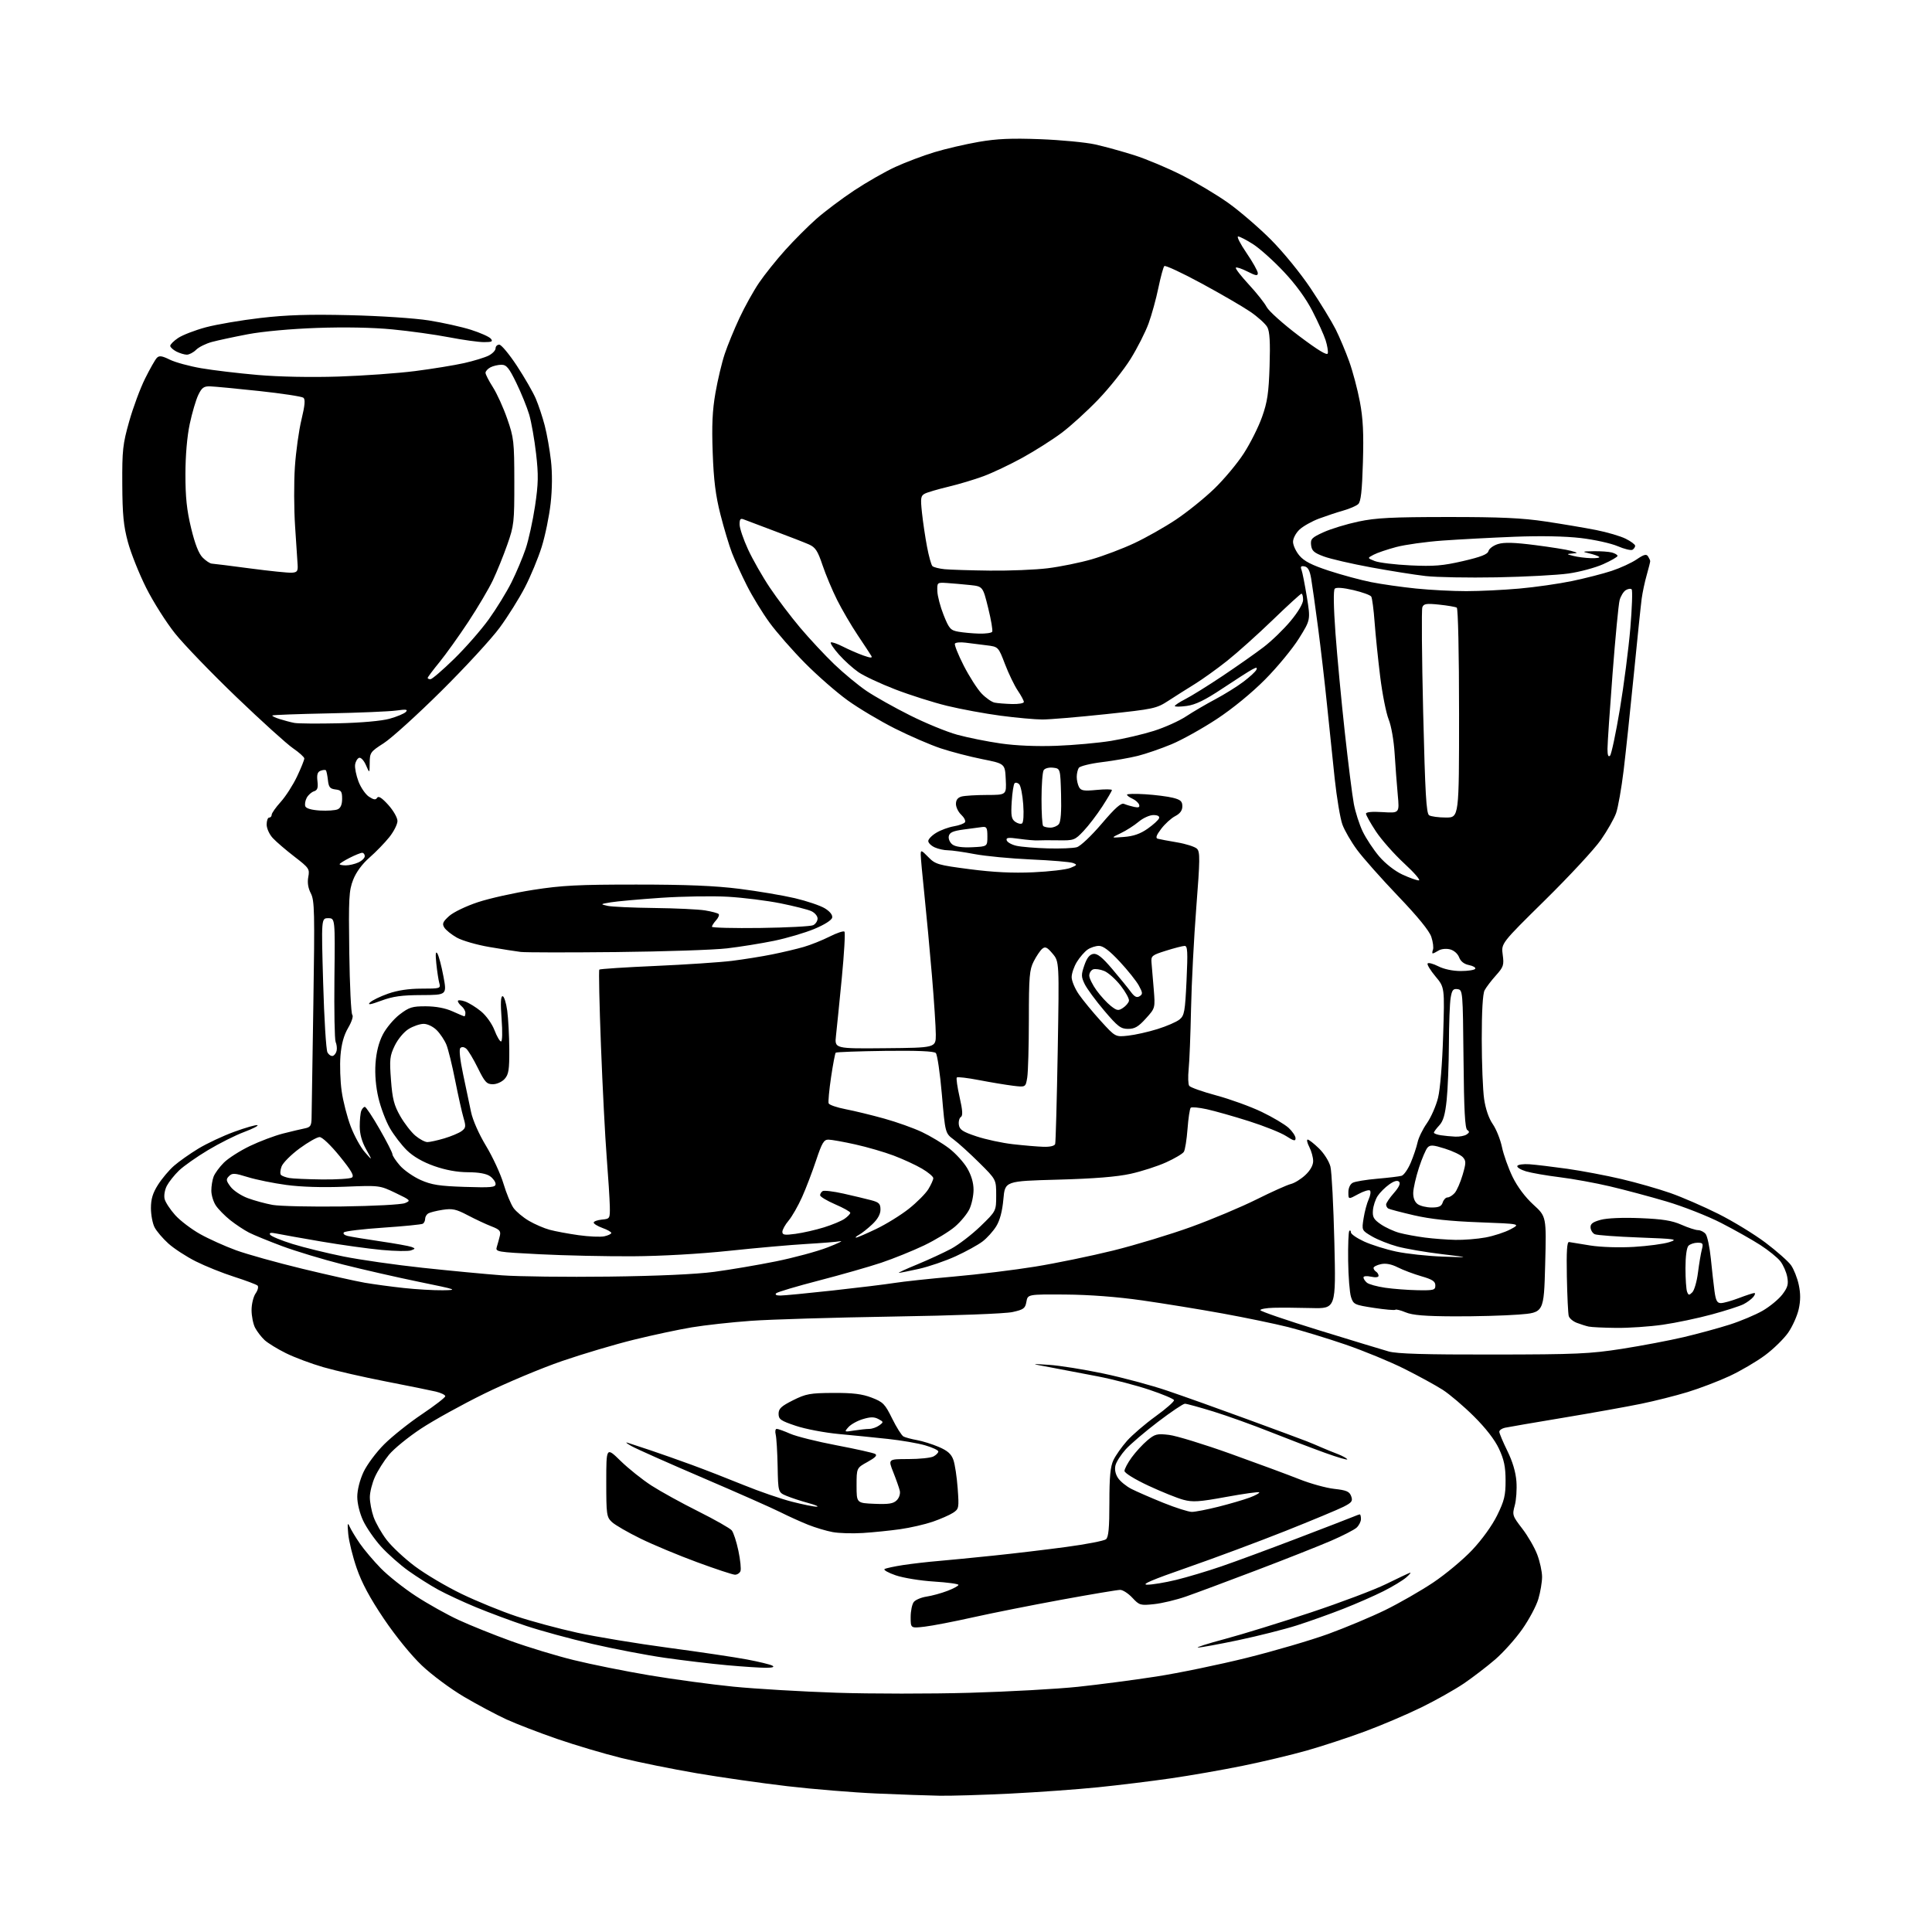 <?xml version="1.0" encoding="UTF-8" standalone="no"?>
<svg 
  version="1.1" 
  xmlns="http://www.w3.org/2000/svg" 
  xmlns:xlink="http://www.w3.org/1999/xlink" 
  xmlns:svg="http://www.w3.org/2000/svg"
  xmlns:rdf="http://www.w3.org/1999/02/22-rdf-syntax-ns#"
  xmlns:cc="http://creativecommons.org/ns#"
  xmlns:dc="http://purl.org/dc/elements/1.1/"
  viewBox="0 0 768 768"
  width="768"
  height="768"
>
<style>svg {background-color: white; }</style>"
<path stroke="none" fill="black" fill-rule="evenodd" d="M373.50,713.83C369.10,713.75 357.85,713.36 348.50,712.95C339.15,712.54 323.18,711.23 313.00,710.04C302.82,708.85 286.62,706.54 277.00,704.90C267.38,703.26 253.88,700.53 247.00,698.83C240.12,697.13 228.65,693.72 221.50,691.26C214.35,688.79 205.26,685.29 201.30,683.48C197.35,681.66 189.77,677.63 184.47,674.51C179.15,671.38 171.62,665.79 167.67,662.03C163.43,657.99 157.27,650.42 152.58,643.47C147.07,635.30 143.79,629.19 141.79,623.37C140.20,618.78 138.69,612.65 138.43,609.76C138.05,605.65 138.17,605.00 138.96,606.80C139.52,608.06 141.35,611.11 143.04,613.56C144.73,616.02 148.49,620.46 151.38,623.42C154.28,626.39 160.55,631.36 165.33,634.47C170.11,637.59 177.76,641.87 182.34,643.98C186.92,646.10 196.25,649.85 203.08,652.32C209.91,654.79 221.12,658.20 228.00,659.89C234.88,661.59 248.38,664.31 258.00,665.93C267.62,667.55 282.70,669.59 291.50,670.47C300.30,671.34 318.75,672.43 332.50,672.89C346.25,673.34 370.10,673.35 385.50,672.91C400.90,672.47 420.25,671.40 428.50,670.53C436.75,669.66 450.75,667.82 459.62,666.45C468.49,665.08 484.69,661.73 495.62,659.01C506.55,656.29 521.12,652.02 528.00,649.52C534.88,647.01 545.05,642.75 550.61,640.04C556.16,637.32 564.75,632.40 569.69,629.10C574.63,625.80 581.62,619.97 585.22,616.15C589.12,612.01 593.14,606.44 595.14,602.37C597.99,596.57 598.50,594.48 598.49,588.52C598.48,583.07 597.89,580.25 595.87,575.91C594.19,572.32 590.63,567.72 585.88,563.00C581.82,558.97 576.25,554.24 573.50,552.47C570.75,550.71 563.90,546.96 558.28,544.14C552.65,541.32 542.08,536.96 534.78,534.46C527.47,531.96 517.23,528.84 512.00,527.52C506.77,526.21 495.07,523.78 486.00,522.13C476.93,520.48 462.52,518.14 454.00,516.92C444.09,515.51 433.10,514.67 423.52,514.60C408.54,514.50 408.54,514.50 408.01,517.48C407.55,520.11 406.92,520.58 402.49,521.56C399.59,522.21 379.69,522.96 355.00,523.35C331.62,523.73 306.20,524.49 298.50,525.05C290.80,525.60 280.23,526.77 275.00,527.64C269.77,528.51 259.43,530.72 252.00,532.55C244.57,534.37 231.75,538.18 223.50,541.01C215.25,543.84 201.30,549.69 192.50,554.01C183.70,558.33 172.37,564.59 167.32,567.93C162.26,571.27 156.54,575.94 154.60,578.31C152.66,580.68 150.17,584.61 149.06,587.06C147.95,589.50 147.03,593.13 147.02,595.12C147.01,597.12 147.68,600.67 148.51,603.03C149.34,605.38 151.67,609.48 153.70,612.13C155.72,614.78 160.78,619.51 164.94,622.63C169.10,625.75 177.45,630.70 183.50,633.61C189.55,636.53 199.34,640.53 205.26,642.50C211.18,644.47 222.09,647.42 229.49,649.03C236.90,650.65 253.21,653.35 265.73,655.02C278.26,656.69 292.32,658.79 297.00,659.68C301.68,660.56 306.18,661.66 307.00,662.11C308.00,662.66 307.16,662.95 304.50,662.97C302.30,662.98 295.32,662.52 289.00,661.95C282.68,661.38 271.57,660.05 264.31,659.01C257.06,657.97 244.01,655.47 235.31,653.45C226.62,651.44 214.78,648.21 209.00,646.27C203.22,644.34 194.32,641.02 189.22,638.91C184.12,636.80 177.37,633.66 174.22,631.94C171.07,630.22 165.75,626.84 162.38,624.45C159.02,622.05 154.11,617.70 151.48,614.79C148.85,611.88 145.65,607.25 144.36,604.50C142.99,601.58 142.02,597.63 142.02,595.00C142.02,592.31 143.02,588.36 144.49,585.19C145.85,582.26 149.56,577.28 152.73,574.12C155.91,570.96 162.66,565.57 167.75,562.16C172.84,558.74 177.00,555.53 177.00,555.01C177.00,554.50 175.31,553.67 173.25,553.18C171.19,552.69 162.26,550.88 153.41,549.16C144.56,547.44 133.37,544.88 128.54,543.48C123.72,542.09 117.01,539.58 113.64,537.90C110.26,536.23 106.44,533.88 105.15,532.68C103.87,531.48 102.18,529.28 101.40,527.80C100.63,526.31 100.00,523.15 100.00,520.77C100.00,518.39 100.73,515.41 101.62,514.14C102.51,512.87 102.84,511.47 102.37,511.03C101.89,510.60 97.72,509.03 93.10,507.55C88.48,506.08 81.60,503.31 77.82,501.41C74.04,499.51 69.13,496.31 66.91,494.30C64.69,492.29 62.22,489.40 61.44,487.87C60.65,486.35 60.00,482.92 60.00,480.25C60.00,476.64 60.72,474.25 62.82,470.95C64.38,468.50 67.23,465.11 69.17,463.42C71.11,461.72 75.46,458.65 78.83,456.60C82.21,454.55 88.64,451.53 93.12,449.90C97.60,448.26 101.74,447.08 102.32,447.27C102.89,447.46 100.53,448.68 97.07,449.98C93.60,451.27 87.11,454.53 82.64,457.22C78.16,459.90 73.00,463.54 71.16,465.30C69.33,467.06 67.16,469.79 66.33,471.36C65.49,472.97 65.10,475.27 65.44,476.63C65.78,477.96 67.68,480.85 69.67,483.06C71.66,485.26 76.11,488.64 79.56,490.57C83.01,492.50 89.43,495.39 93.83,497.00C98.23,498.60 110.08,501.91 120.17,504.35C130.25,506.79 141.43,509.29 145.00,509.91C148.57,510.52 155.55,511.47 160.50,512.00C165.45,512.54 172.43,512.95 176.00,512.90C182.21,512.82 181.77,512.67 166.50,509.54C157.70,507.73 144.07,504.62 136.21,502.63C128.35,500.63 117.55,497.37 112.21,495.38C106.87,493.39 100.92,490.96 99.00,489.98C97.08,489.00 93.71,486.77 91.52,485.03C89.34,483.29 86.75,480.65 85.78,479.18C84.81,477.71 84.01,475.07 84.01,473.32C84.00,471.56 84.41,469.05 84.91,467.73C85.41,466.41 87.25,463.90 88.99,462.17C90.73,460.43 95.38,457.46 99.33,455.56C103.27,453.67 109.20,451.44 112.50,450.60C115.80,449.76 119.69,448.84 121.15,448.55C123.44,448.08 123.81,447.50 123.86,444.26C123.89,442.19 124.20,422.01 124.56,399.40C125.14,362.42 125.04,357.99 123.56,355.12C122.47,353.02 122.13,350.82 122.55,348.60C123.14,345.43 122.86,345.01 117.04,340.53C113.67,337.93 109.80,334.62 108.45,333.16C107.08,331.69 106.00,329.30 106.00,327.76C106.00,326.24 106.45,325.00 107.00,325.00C107.55,325.00 108.00,324.49 108.00,323.87C108.00,323.25 109.62,320.95 111.59,318.77C113.57,316.58 116.49,312.03 118.09,308.65C119.69,305.27 120.98,302.05 120.97,301.50C120.95,300.95 118.92,299.12 116.47,297.44C114.01,295.76 103.91,286.62 94.02,277.13C84.14,267.65 73.16,256.27 69.62,251.85C66.08,247.43 60.90,239.24 58.10,233.66C55.30,228.07 52.04,219.90 50.85,215.50C49.11,209.06 48.67,204.57 48.61,192.50C48.54,178.93 48.80,176.55 51.36,167.50C52.91,162.00 55.75,154.35 57.67,150.50C59.58,146.65 61.69,142.94 62.35,142.26C63.30,141.28 64.37,141.43 67.52,142.98C69.71,144.05 75.33,145.58 80.00,146.38C84.67,147.19 94.80,148.39 102.50,149.06C111.00,149.79 123.57,150.04 134.50,149.69C144.40,149.37 158.12,148.39 164.99,147.51C171.86,146.63 180.63,145.20 184.49,144.34C188.35,143.47 192.74,142.12 194.25,141.35C195.76,140.58 197.00,139.29 197.00,138.47C197.00,137.66 197.66,137.00 198.47,137.00C199.27,137.00 202.41,140.77 205.45,145.38C208.48,149.99 211.87,155.86 212.97,158.43C214.07,161.00 215.68,165.83 216.54,169.16C217.41,172.50 218.52,178.76 219.01,183.08C219.58,188.05 219.53,194.34 218.88,200.16C218.31,205.23 216.71,213.01 215.32,217.44C213.93,221.87 210.94,229.08 208.67,233.46C206.41,237.84 201.90,245.04 198.66,249.46C195.42,253.88 184.97,265.24 175.43,274.69C165.89,284.15 155.59,293.48 152.54,295.43C147.26,298.81 147.00,299.17 146.96,303.24C146.92,307.50 146.92,307.50 145.47,304.16C144.67,302.32 143.46,301.01 142.76,301.24C142.07,301.47 141.35,302.69 141.16,303.96C140.98,305.22 141.59,308.24 142.51,310.67C143.44,313.10 145.32,315.82 146.68,316.71C148.58,317.95 149.35,318.05 149.92,317.12C150.45,316.28 151.81,317.15 154.34,319.95C156.37,322.20 158.00,325.05 158.00,326.36C158.00,327.66 156.54,330.55 154.75,332.79C152.96,335.03 149.42,338.68 146.88,340.90C143.96,343.45 141.56,346.71 140.39,349.72C138.71,354.01 138.55,356.94 138.84,378.50C139.02,391.70 139.56,402.91 140.04,403.40C140.53,403.92 139.83,406.14 138.40,408.58C136.67,411.54 135.73,414.95 135.34,419.68C135.04,423.43 135.25,429.77 135.82,433.77C136.38,437.77 138.01,444.10 139.43,447.82C140.86,451.55 143.39,456.16 145.07,458.05C148.11,461.50 148.11,461.50 145.56,456.91C143.85,453.86 143.00,450.79 143.00,447.74C143.00,445.22 143.27,442.45 143.61,441.58C143.94,440.71 144.58,440.00 145.03,440.00C145.48,440.00 148.13,443.99 150.92,448.87C153.72,453.75 156.00,458.23 156.00,458.83C156.00,459.44 157.35,461.46 158.99,463.34C160.64,465.21 164.35,467.80 167.24,469.08C171.57,471.00 174.66,471.48 184.75,471.81C195.31,472.15 197.00,471.99 197.00,470.66C197.00,469.81 196.00,468.41 194.78,467.56C193.33,466.54 190.29,465.99 186.03,465.98C181.71,465.96 177.16,465.13 172.58,463.52C168.06,461.92 164.31,459.76 161.77,457.29C159.63,455.20 156.57,451.22 154.96,448.42C153.36,445.63 151.32,440.23 150.43,436.42C149.39,432.02 148.97,427.04 149.27,422.75C149.58,418.29 150.56,414.38 152.17,411.26C153.51,408.65 156.53,405.05 158.88,403.26C162.65,400.38 163.88,400.00 169.33,400.02C173.30,400.04 177.05,400.75 179.86,402.02C182.26,403.11 184.39,404.00 184.61,404.00C184.82,404.00 185.00,403.38 185.00,402.62C185.00,401.86 184.32,400.68 183.50,400.00C182.68,399.32 182.00,398.38 182.00,397.93C182.00,397.48 183.26,397.54 184.81,398.08C186.36,398.62 189.25,400.40 191.23,402.04C193.27,403.72 195.58,406.96 196.56,409.51C197.50,411.98 198.68,414.00 199.17,414.00C199.69,414.00 199.78,410.17 199.39,405.00C198.93,398.84 199.05,396.00 199.78,396.00C200.37,396.00 201.20,398.59 201.63,401.75C202.05,404.91 202.42,411.84 202.45,417.14C202.49,425.26 202.20,427.11 200.60,428.89C199.53,430.07 197.47,431.00 195.91,431.00C193.48,431.00 192.72,430.18 189.93,424.51C188.18,420.95 186.10,417.50 185.33,416.86C184.47,416.14 183.56,416.04 182.99,416.61C182.43,417.17 182.86,421.22 184.09,427.01C185.20,432.23 186.62,438.98 187.24,442.00C187.91,445.25 190.35,450.77 193.20,455.50C195.86,459.90 198.98,466.65 200.13,470.50C201.28,474.35 203.08,478.69 204.11,480.16C205.15,481.62 207.91,483.93 210.25,485.30C212.59,486.67 216.30,488.27 218.50,488.86C220.70,489.46 225.87,490.42 229.98,491.00C234.09,491.58 238.71,491.78 240.23,491.45C241.75,491.11 243.00,490.52 243.00,490.12C243.00,489.73 241.43,488.83 239.50,488.14C237.58,487.44 236.00,486.48 236.00,486.00C236.00,485.52 237.46,484.99 239.25,484.81C242.46,484.50 242.50,484.43 242.41,479.50C242.35,476.75 241.80,467.98 241.17,460.00C240.54,452.02 239.52,432.09 238.89,415.71C238.26,399.32 237.97,385.70 238.24,385.43C238.51,385.16 248.54,384.50 260.53,383.98C272.52,383.45 286.20,382.54 290.92,381.96C295.64,381.37 302.88,380.22 307.00,379.38C311.12,378.55 316.75,377.22 319.50,376.42C322.25,375.62 326.86,373.78 329.75,372.32C332.64,370.86 335.31,369.97 335.68,370.34C336.05,370.71 335.57,379.00 334.63,388.76C333.68,398.52 332.64,408.83 332.32,411.68C331.74,416.87 331.74,416.87 351.87,416.68C371.99,416.50 371.99,416.50 372.00,411.31C372.00,408.46 371.31,397.88 370.46,387.81C369.61,377.74 368.26,363.26 367.46,355.64C366.66,348.02 366.00,340.85 366.00,339.70C366.00,337.81 366.28,337.90 369.00,340.69C371.82,343.58 372.81,343.87 385.50,345.52C394.89,346.74 402.56,347.12 410.74,346.75C417.21,346.46 423.85,345.68 425.50,345.01C428.23,343.90 428.32,343.73 426.50,343.04C425.40,342.63 417.90,342.00 409.84,341.65C401.78,341.29 391.65,340.33 387.34,339.50C383.03,338.68 378.28,338.00 376.80,338.00C375.31,338.00 372.95,337.48 371.55,336.84C370.15,336.20 369.00,335.07 369.00,334.32C369.00,333.58 370.42,332.10 372.17,331.05C373.91,329.99 377.06,328.83 379.16,328.47C381.27,328.12 383.26,327.38 383.60,326.84C383.94,326.29 383.26,324.96 382.11,323.88C380.95,322.81 380.00,320.87 380.00,319.58C380.00,317.99 380.73,317.04 382.25,316.63C383.49,316.30 388.01,316.02 392.30,316.01C400.10,316.00 400.10,316.00 399.80,309.79C399.50,303.58 399.50,303.58 390.50,301.78C385.55,300.79 378.11,298.86 373.96,297.48C369.81,296.10 361.59,292.54 355.69,289.57C349.79,286.60 341.35,281.57 336.95,278.40C332.54,275.22 324.90,268.55 319.97,263.56C315.04,258.58 308.71,251.35 305.90,247.50C303.09,243.65 299.05,237.04 296.92,232.81C294.78,228.58 292.11,222.73 290.98,219.81C289.85,216.89 287.78,210.00 286.38,204.50C284.47,196.99 283.70,190.89 283.31,180.00C282.91,169.12 283.18,163.17 284.40,156.19C285.29,151.06 286.95,144.09 288.09,140.69C289.23,137.28 291.87,130.85 293.96,126.38C296.04,121.92 299.55,115.62 301.75,112.38C303.95,109.15 308.62,103.31 312.13,99.41C315.63,95.51 321.20,89.94 324.50,87.02C327.80,84.11 334.55,79.03 339.50,75.74C344.45,72.46 351.84,68.23 355.91,66.36C359.99,64.49 366.97,61.86 371.41,60.51C375.86,59.16 383.77,57.32 389.00,56.41C396.28,55.15 402.01,54.90 413.50,55.33C421.75,55.65 431.57,56.58 435.33,57.41C439.08,58.25 446.06,60.17 450.83,61.68C455.60,63.19 464.12,66.77 469.78,69.63C475.43,72.50 483.74,77.46 488.25,80.67C492.75,83.88 500.35,90.41 505.13,95.19C510.06,100.13 516.89,108.50 520.96,114.57C524.89,120.45 529.37,127.79 530.93,130.88C532.48,133.97 534.91,139.73 536.33,143.69C537.75,147.64 539.66,154.84 540.57,159.69C541.84,166.38 542.12,172.18 541.78,183.80C541.44,195.25 540.97,199.43 539.91,200.39C539.14,201.10 536.48,202.25 534.00,202.95C531.52,203.65 527.19,205.09 524.36,206.14C521.54,207.19 518.05,209.15 516.61,210.48C515.15,211.83 514.00,214.00 514.00,215.38C514.00,216.73 515.14,219.20 516.53,220.85C518.40,223.08 521.43,224.63 528.28,226.88C533.35,228.54 540.88,230.58 545.00,231.40C549.12,232.22 557.16,233.37 562.86,233.95C568.55,234.53 577.55,235.00 582.86,234.99C588.16,234.99 597.64,234.53 603.93,233.97C610.21,233.42 619.66,232.06 624.93,230.97C630.19,229.87 637.30,228.05 640.71,226.92C644.13,225.79 648.58,223.74 650.61,222.36C653.51,220.39 654.47,220.14 655.13,221.18C655.59,221.91 655.98,222.76 655.98,223.07C655.99,223.38 655.37,225.86 654.60,228.57C653.82,231.28 652.92,235.53 652.59,238.00C652.26,240.47 650.86,253.97 649.48,268.00C648.09,282.02 646.26,299.27 645.41,306.33C644.55,313.39 643.21,320.98 642.43,323.20C641.65,325.42 638.92,330.22 636.37,333.87C633.83,337.52 623.87,348.26 614.24,357.75C596.73,375.00 596.73,375.00 597.35,379.51C597.91,383.64 597.68,384.36 594.63,387.77C592.79,389.82 590.77,392.48 590.14,393.68C589.41,395.08 589.01,402.09 589.02,413.18C589.03,422.71 589.45,433.36 589.96,436.86C590.54,440.84 591.82,444.58 593.40,446.86C594.78,448.86 596.43,452.98 597.06,456.00C597.69,459.02 599.58,464.33 601.26,467.80C603.18,471.74 606.26,475.87 609.52,478.85C614.73,483.60 614.73,483.60 614.23,502.70C613.72,521.80 613.72,521.80 603.61,522.57C598.05,522.99 586.51,523.31 577.97,523.27C566.45,523.22 561.49,522.81 558.80,521.69C556.80,520.85 554.95,520.39 554.68,520.65C554.42,520.92 550.56,520.58 546.12,519.90C538.40,518.71 538.00,518.53 537.05,515.58C536.50,513.89 535.99,507.42 535.91,501.20C535.83,494.99 536.04,489.62 536.38,489.28C536.72,488.94 537.00,489.22 537.00,489.89C537.00,490.56 539.37,492.19 542.26,493.52C545.15,494.84 550.89,496.65 555.01,497.52C559.13,498.40 567.45,499.30 573.50,499.52C584.50,499.91 584.50,499.91 573.00,498.52C566.67,497.76 558.80,496.40 555.50,495.51C552.20,494.62 547.65,492.81 545.39,491.49C541.29,489.08 541.29,489.08 542.05,484.29C542.46,481.66 543.37,478.26 544.07,476.75C544.76,475.23 545.00,473.66 544.59,473.26C544.19,472.86 542.09,473.50 539.93,474.68C536.00,476.83 536.00,476.83 536.00,473.95C536.00,472.22 536.70,470.71 537.75,470.16C538.71,469.66 543.10,468.94 547.50,468.56C551.90,468.18 556.24,467.66 557.14,467.40C558.04,467.15 559.68,464.81 560.78,462.22C561.88,459.62 563.10,455.98 563.50,454.13C563.89,452.27 565.56,448.85 567.21,446.51C568.85,444.17 570.85,439.61 571.65,436.38C572.50,432.93 573.34,422.65 573.68,411.50C574.27,392.50 574.27,392.50 570.64,388.16C568.64,385.77 567.22,383.45 567.49,383.01C567.77,382.57 569.66,383.06 571.71,384.10C573.95,385.25 577.49,386.00 580.65,386.00C583.53,386.00 586.13,385.60 586.42,385.12C586.72,384.64 585.62,383.97 583.97,383.64C582.00,383.25 580.64,382.18 580.02,380.55C579.46,379.09 577.96,377.78 576.38,377.38C574.87,377.00 572.89,377.21 571.86,377.85C570.85,378.48 569.81,379.00 569.54,379.00C569.28,379.00 569.31,378.34 569.62,377.54C569.93,376.74 569.64,374.44 568.97,372.42C568.19,370.04 563.58,364.38 555.73,356.18C549.12,349.26 541.78,340.99 539.44,337.81C537.09,334.62 534.47,330.10 533.62,327.75C532.77,325.41 531.39,317.20 530.56,309.50C529.73,301.80 528.35,288.52 527.49,280.00C526.63,271.48 525.03,257.71 523.94,249.42C522.85,241.13 521.62,232.36 521.20,229.93C520.66,226.77 519.92,225.41 518.58,225.16C517.16,224.88 516.87,225.21 517.37,226.52C517.73,227.47 518.69,232.33 519.50,237.32C520.97,246.39 520.97,246.39 516.36,253.78C513.82,257.85 507.78,265.18 502.94,270.06C497.59,275.46 490.03,281.65 483.69,285.83C477.95,289.61 469.84,294.13 465.68,295.86C461.51,297.60 455.49,299.67 452.30,300.47C449.11,301.27 442.70,302.39 438.06,302.96C433.42,303.53 429.27,304.56 428.83,305.25C428.39,305.94 428.02,307.54 428.02,308.82C428.01,310.09 428.42,311.91 428.92,312.86C429.70,314.31 430.81,314.50 435.92,314.01C439.27,313.69 442.00,313.71 442.00,314.06C442.00,314.41 440.28,317.35 438.18,320.59C436.07,323.84 432.73,328.22 430.74,330.32C427.27,333.99 426.89,334.13 420.82,334.04C417.34,333.98 413.60,334.00 412.50,334.07C411.40,334.14 408.08,333.86 405.11,333.44C400.75,332.83 399.82,332.95 400.19,334.07C400.44,334.83 402.19,335.80 404.07,336.22C405.96,336.65 411.55,337.11 416.50,337.25C421.45,337.39 426.65,337.18 428.05,336.78C429.48,336.38 433.78,332.32 437.91,327.47C443.37,321.06 445.65,319.05 446.86,319.57C447.76,319.95 449.57,320.49 450.88,320.77C452.61,321.14 453.14,320.90 452.82,319.89C452.57,319.13 451.39,318.06 450.19,317.51C448.98,316.97 448.00,316.24 448.00,315.90C448.00,315.55 451.26,315.47 455.25,315.73C459.24,315.98 464.19,316.61 466.25,317.13C469.30,317.90 470.00,318.53 470.00,320.51C470.00,322.18 469.10,323.41 467.16,324.42C465.60,325.22 463.10,327.49 461.61,329.45C459.68,331.97 459.27,333.13 460.19,333.40C460.91,333.61 464.40,334.26 467.94,334.86C471.48,335.46 475.02,336.60 475.82,337.39C477.07,338.64 477.03,341.67 475.55,360.62C474.61,372.61 473.67,390.77 473.46,400.96C473.25,411.16 472.83,421.98 472.51,425.00C472.20,428.02 472.30,431.01 472.73,431.63C473.15,432.25 478.00,433.97 483.50,435.45C489.00,436.93 497.10,439.87 501.51,441.98C505.91,444.09 510.75,446.97 512.26,448.36C513.77,449.76 515.00,451.61 515.00,452.47C515.00,453.73 514.28,453.56 511.25,451.60C509.19,450.27 502.55,447.61 496.50,445.69C490.45,443.77 482.91,441.64 479.74,440.94C476.58,440.25 473.69,439.98 473.32,440.35C472.95,440.72 472.38,444.51 472.06,448.76C471.74,453.02 471.08,457.12 470.60,457.87C470.12,458.63 466.96,460.51 463.57,462.04C460.18,463.58 453.83,465.63 449.45,466.60C443.96,467.81 435.00,468.53 420.50,468.93C399.50,469.50 399.50,469.50 398.86,476.71C398.43,481.50 397.47,485.12 396.01,487.48C394.80,489.44 392.36,492.15 390.58,493.50C388.81,494.86 384.01,497.50 379.93,499.37C375.84,501.24 369.26,503.50 365.30,504.39C361.34,505.27 357.74,505.99 357.30,505.98C356.86,505.97 360.14,504.46 364.60,502.63C369.05,500.79 375.12,497.99 378.10,496.40C381.07,494.80 386.31,490.78 389.75,487.46C396.00,481.41 396.00,481.41 396.00,475.14C396.00,468.88 396.00,468.88 389.25,462.19C385.54,458.51 380.98,454.37 379.12,452.99C375.74,450.48 375.74,450.48 374.41,435.08C373.68,426.61 372.59,419.19 371.99,418.59C371.25,417.86 364.56,417.58 351.78,417.74C341.28,417.88 332.47,418.20 332.21,418.46C331.95,418.71 331.12,423.10 330.36,428.21C329.60,433.32 329.17,438.00 329.40,438.60C329.63,439.21 332.68,440.26 336.16,440.93C339.65,441.60 346.55,443.28 351.50,444.66C356.45,446.03 363.22,448.45 366.54,450.03C369.87,451.61 374.69,454.51 377.27,456.48C379.84,458.44 383.08,461.99 384.47,464.36C386.11,467.15 387.00,470.18 387.00,472.94C387.00,475.28 386.27,478.74 385.37,480.63C384.47,482.52 381.89,485.66 379.62,487.61C377.35,489.56 371.82,492.92 367.32,495.08C362.81,497.23 355.16,500.32 350.32,501.95C345.47,503.57 334.30,506.76 325.50,509.04C316.70,511.32 309.07,513.59 308.55,514.09C307.97,514.65 308.60,515.00 310.17,515.00C311.58,515.00 320.95,514.10 330.97,513.00C341.00,511.90 352.07,510.55 355.58,509.99C359.09,509.43 369.74,508.29 379.23,507.45C388.73,506.62 403.25,504.84 411.50,503.50C419.75,502.16 433.72,499.28 442.54,497.10C451.37,494.91 465.32,490.68 473.54,487.70C481.77,484.71 493.45,479.80 499.50,476.78C505.55,473.76 511.68,471.01 513.13,470.66C514.58,470.31 517.17,468.71 518.88,467.11C520.85,465.27 522.00,463.22 522.00,461.55C522.00,460.09 521.31,457.57 520.47,455.95C519.64,454.33 519.34,453.00 519.82,453.00C520.30,453.00 522.32,454.58 524.31,456.51C526.35,458.50 528.34,461.66 528.87,463.76C529.38,465.82 530.08,479.36 530.43,493.86C531.06,520.22 531.06,520.22 521.28,519.97C515.90,519.83 509.14,519.78 506.25,519.86C503.36,519.94 501.00,520.36 501.00,520.81C501.00,521.25 511.46,524.84 524.25,528.78C537.04,532.72 549.52,536.52 552.00,537.22C555.30,538.16 566.34,538.49 593.50,538.45C626.66,538.41 631.98,538.17 644.77,536.18C652.62,534.95 663.67,532.85 669.34,531.52C675.00,530.18 683.21,527.94 687.57,526.55C691.93,525.16 697.83,522.67 700.69,521.03C703.54,519.38 707.05,516.48 708.50,514.59C710.65,511.76 711.00,510.52 710.45,507.57C710.08,505.60 708.84,502.80 707.70,501.35C706.57,499.90 702.99,497.01 699.76,494.92C696.53,492.84 689.52,488.88 684.18,486.14C678.84,483.40 669.07,479.56 662.48,477.61C655.89,475.66 645.77,472.96 640.00,471.60C634.23,470.24 625.23,468.60 620.00,467.96C614.77,467.31 608.77,466.27 606.65,465.64C604.54,465.01 602.96,464.05 603.15,463.50C603.34,462.95 605.52,462.64 608.00,462.81C610.48,462.99 617.23,463.80 623.00,464.61C628.77,465.43 638.45,467.26 644.50,468.68C650.55,470.10 659.32,472.61 664.00,474.25C668.67,475.89 677.26,479.62 683.10,482.55C688.93,485.47 697.35,490.62 701.82,493.98C706.28,497.35 710.84,501.38 711.95,502.93C713.06,504.49 714.45,507.99 715.03,510.71C715.78,514.20 715.77,517.04 715.01,520.43C714.42,523.07 712.56,527.23 710.87,529.69C709.18,532.14 705.03,536.21 701.65,538.72C698.27,541.24 691.90,544.97 687.50,547.02C683.10,549.06 675.61,551.92 670.85,553.37C666.09,554.82 657.76,556.92 652.35,558.03C646.93,559.15 633.05,561.64 621.50,563.56C609.95,565.48 599.49,567.28 598.25,567.55C597.01,567.82 596.00,568.54 596.00,569.15C596.00,569.76 597.44,573.17 599.19,576.74C601.28,580.98 602.53,585.20 602.80,588.91C603.03,592.03 602.73,596.34 602.13,598.48C601.10,602.22 601.23,602.61 605.10,607.63C607.32,610.51 610.01,615.15 611.07,617.95C612.13,620.74 613.00,624.73 613.00,626.83C613.00,628.92 612.33,632.89 611.51,635.64C610.70,638.40 607.82,643.79 605.12,647.63C602.43,651.47 597.58,656.88 594.36,659.66C591.14,662.44 585.56,666.71 581.98,669.16C578.39,671.60 570.74,675.91 564.98,678.73C559.21,681.55 549.10,685.86 542.50,688.30C535.90,690.74 525.53,694.15 519.45,695.87C513.37,697.59 501.90,700.33 493.95,701.94C486.00,703.56 473.20,705.80 465.50,706.91C457.80,708.03 444.75,709.63 436.50,710.47C428.25,711.31 412.50,712.44 401.50,712.99C390.50,713.53 377.90,713.91 373.50,713.83zM476.21,654.92C475.27,654.88 480.12,653.34 487.00,651.50C493.88,649.66 509.18,644.93 521.00,641.00C532.83,637.07 546.33,631.98 551.00,629.68C555.67,627.39 559.95,625.36 560.50,625.19C561.05,625.01 560.38,625.85 559.00,627.05C557.62,628.25 553.55,630.71 549.94,632.53C546.33,634.35 539.13,637.51 533.94,639.54C528.75,641.58 520.45,644.54 515.50,646.12C510.55,647.70 500.07,650.34 492.21,652.00C484.34,653.65 477.14,654.97 476.21,654.92zM367.60,646.62C362.00,647.28 362.00,647.28 362.00,642.83C362.00,640.38 362.56,637.68 363.25,636.81C363.94,635.95 366.23,634.98 368.34,634.67C370.45,634.35 374.17,633.34 376.59,632.41C379.02,631.49 381.00,630.41 381.00,630.02C381.00,629.62 376.61,629.03 371.25,628.69C365.89,628.36 359.05,627.24 356.06,626.22C353.07,625.19 351.08,624.07 351.64,623.72C352.20,623.38 355.55,622.66 359.08,622.12C362.61,621.59 368.88,620.86 373.00,620.52C377.12,620.17 387.02,619.20 395.00,618.37C402.98,617.55 415.98,616.00 423.90,614.93C431.82,613.87 438.91,612.49 439.65,611.88C440.66,611.04 441.00,607.37 441.00,597.28C441.00,586.99 441.38,583.00 442.60,580.43C443.48,578.57 445.91,575.13 447.99,572.77C450.08,570.42 455.20,566.02 459.38,563.00C463.57,559.98 466.85,557.08 466.68,556.57C466.52,556.06 462.10,554.20 456.87,552.45C451.64,550.70 442.44,548.30 436.43,547.14C430.42,545.97 421.90,544.35 417.50,543.53C409.50,542.06 409.50,542.06 417.02,542.55C421.16,542.82 430.83,544.36 438.52,545.98C446.21,547.59 457.68,550.67 464.00,552.82C470.32,554.96 484.73,560.10 496.00,564.24C507.27,568.37 517.84,572.29 519.48,572.94C521.13,573.59 523.83,574.72 525.48,575.45C527.14,576.17 529.97,577.33 531.77,578.01C533.57,578.70 535.27,579.63 535.55,580.08C535.83,580.53 531.88,579.39 526.78,577.55C521.67,575.71 511.85,571.96 504.94,569.21C498.04,566.46 487.86,562.81 482.33,561.10C476.80,559.40 471.71,558.00 471.02,558.00C470.33,558.00 465.52,561.23 460.34,565.18C455.16,569.12 449.37,574.06 447.48,576.15C445.60,578.24 443.76,581.09 443.42,582.48C443.01,584.08 443.38,585.93 444.40,587.49C445.30,588.86 447.71,590.83 449.77,591.88C451.83,592.93 457.53,595.41 462.45,597.40C467.37,599.38 472.46,601.00 473.78,601.00C475.09,601.00 479.84,600.08 484.33,598.95C488.83,597.82 494.42,596.18 496.77,595.31C499.12,594.43 500.82,593.49 500.56,593.22C500.29,592.95 494.39,593.78 487.44,595.05C476.68,597.02 474.16,597.19 470.39,596.18C467.95,595.53 461.70,593.00 456.48,590.57C451.05,588.03 447.00,585.53 447.00,584.72C447.00,583.94 448.28,581.53 449.85,579.36C451.42,577.20 454.21,574.16 456.06,572.60C459.11,570.04 459.91,569.83 464.69,570.39C467.58,570.73 478.63,574.12 489.23,577.92C499.83,581.72 512.10,586.26 516.50,588.01C520.90,589.76 527.15,591.49 530.39,591.85C535.27,592.39 536.42,592.89 537.11,594.75C537.82,596.69 537.41,597.26 534.08,598.96C531.96,600.04 521.52,604.39 510.87,608.63C500.21,612.86 482.73,619.38 472.00,623.11C458.03,627.97 453.49,629.90 456.00,629.94C457.93,629.96 463.10,629.11 467.50,628.04C471.90,626.97 480.00,624.55 485.50,622.66C491.00,620.78 504.50,615.79 515.50,611.59C526.50,607.39 536.53,603.51 537.80,602.98C539.06,602.44 540.30,602.00 540.55,602.00C540.80,602.00 541.00,602.83 541.00,603.85C541.00,604.86 540.21,606.40 539.25,607.28C538.28,608.15 533.67,610.52 529.00,612.53C524.32,614.55 511.05,619.80 499.50,624.19C487.95,628.58 475.35,633.28 471.50,634.62C467.65,635.97 461.93,637.34 458.78,637.67C453.32,638.25 452.93,638.14 450.13,635.14C448.52,633.41 446.34,632.00 445.28,632.00C444.23,632.00 433.72,633.76 421.93,635.92C410.15,638.08 394.36,641.22 386.85,642.90C379.34,644.58 370.68,646.26 367.60,646.62zM292.14,625.97C291.24,625.95 284.51,623.73 277.19,621.03C269.86,618.34 259.74,614.12 254.69,611.65C249.63,609.18 244.49,606.21 243.25,605.04C241.13,603.04 241.00,602.14 241.00,589.05C241.00,575.17 241.00,575.17 246.69,580.73C249.83,583.79 255.34,588.19 258.94,590.52C262.55,592.85 270.92,597.47 277.55,600.78C284.18,604.10 290.18,607.51 290.88,608.35C291.58,609.20 292.77,612.85 293.53,616.48C294.29,620.10 294.66,623.73 294.35,624.54C294.04,625.34 293.05,625.98 292.14,625.97zM343.00,609.39C338.88,609.65 333.48,609.49 331.00,609.03C328.52,608.58 324.14,607.27 321.25,606.12C318.37,604.97 313.42,602.73 310.25,601.14C307.09,599.54 293.29,593.43 279.59,587.56C265.88,581.69 253.06,575.98 251.09,574.88C249.11,573.78 248.40,573.17 249.50,573.52C250.60,573.87 254.65,575.21 258.50,576.49C262.35,577.78 269.77,580.40 275.00,582.31C280.23,584.23 289.53,587.85 295.69,590.36C301.84,592.87 310.46,595.84 314.85,596.96C319.24,598.08 323.66,598.97 324.67,598.93C325.67,598.90 324.16,598.24 321.29,597.47C318.43,596.69 314.57,595.43 312.70,594.65C309.32,593.24 309.32,593.24 309.12,582.87C309.01,577.17 308.66,571.49 308.35,570.25C308.04,569.01 308.22,568.00 308.76,568.00C309.30,568.00 311.72,568.87 314.12,569.93C316.53,570.99 324.80,573.06 332.50,574.52C340.20,575.99 347.12,577.53 347.87,577.95C348.85,578.50 347.99,579.40 344.87,581.13C340.50,583.54 340.50,583.54 340.50,590.52C340.50,597.50 340.50,597.50 347.64,597.79C353.29,598.02 355.13,597.73 356.47,596.38C357.45,595.41 357.96,593.79 357.68,592.59C357.41,591.44 356.25,588.14 355.10,585.25C353.01,580.00 353.01,580.00 361.07,580.00C365.50,580.00 370.00,579.53 371.07,578.96C372.13,578.40 373.00,577.51 373.00,576.99C373.00,576.48 370.64,575.37 367.75,574.54C364.86,573.70 358.23,572.56 353.00,572.00C347.77,571.43 338.95,570.55 333.39,570.04C327.83,569.52 320.18,568.07 316.39,566.80C310.32,564.77 309.50,564.20 309.50,562.00C309.50,559.96 310.55,558.98 315.23,556.63C320.39,554.06 321.99,553.76 331.23,553.71C339.06,553.67 342.69,554.12 346.50,555.58C351.05,557.33 351.78,558.07 354.65,563.91C356.39,567.43 358.41,570.63 359.15,571.03C359.89,571.42 362.30,572.07 364.50,572.46C366.70,572.85 370.61,574.08 373.19,575.18C376.70,576.69 378.15,577.98 378.99,580.35C379.60,582.08 380.37,587.16 380.69,591.63C381.26,599.46 381.19,599.83 378.84,601.37C377.49,602.25 373.86,603.84 370.77,604.91C367.68,605.97 361.85,607.31 357.83,607.88C353.80,608.45 347.12,609.13 343.00,609.39zM339.50,568.66C341.70,568.31 344.43,568.02 345.56,568.01C346.69,568.00 348.46,567.38 349.49,566.63C351.30,565.31 351.29,565.22 349.17,564.09C347.50,563.20 346.05,563.20 343.01,564.12C340.82,564.77 338.24,566.21 337.27,567.30C335.53,569.27 335.56,569.29 339.50,568.66zM642.50,527.86C637.55,527.81 632.60,527.57 631.50,527.33C630.40,527.09 628.28,526.41 626.78,525.84C625.29,525.26 623.85,524.05 623.60,523.14C623.34,522.24 623.00,515.20 622.85,507.50C622.66,497.31 622.90,493.56 623.74,493.73C624.38,493.86 628.18,494.48 632.20,495.11C636.43,495.77 643.71,496.00 649.50,495.66C655.00,495.33 661.30,494.49 663.50,493.79C667.20,492.62 666.31,492.48 651.50,491.92C642.70,491.59 634.81,491.01 633.96,490.63C633.11,490.26 632.36,489.07 632.27,488.00C632.16,486.50 633.12,485.77 636.31,484.90C638.86,484.21 645.01,483.95 652.01,484.23C660.89,484.59 664.63,485.19 668.39,486.85C671.06,488.03 674.04,489.00 675.00,489.00C675.97,489.00 677.32,489.68 678.00,490.50C678.69,491.33 679.62,495.72 680.08,500.25C680.53,504.79 681.19,510.64 681.54,513.25C682.05,517.02 682.58,518.00 684.08,518.00C685.13,518.00 688.35,517.10 691.24,516.00C694.13,514.90 696.89,514.00 697.37,514.00C697.85,514.00 697.66,514.70 696.95,515.57C696.23,516.43 694.49,517.73 693.07,518.45C691.66,519.18 686.00,521.00 680.50,522.50C675.00,524.00 666.23,525.85 661.00,526.60C655.77,527.35 647.45,527.92 642.50,527.86zM672.72,513.71C673.51,512.92 674.53,509.40 674.97,505.88C675.42,502.37 676.11,498.26 676.50,496.75C677.14,494.31 676.94,494.00 674.81,494.00C673.48,494.00 671.86,494.54 671.20,495.20C670.47,495.93 670.00,499.45 670.00,504.12C670.00,508.36 670.29,512.58 670.64,513.50C671.19,514.94 671.46,514.97 672.72,513.71zM563.54,512.88C569.98,512.99 570.57,512.83 570.57,510.97C570.57,509.36 569.41,508.60 565.04,507.34C561.99,506.46 557.78,504.88 555.67,503.81C553.10,502.51 550.88,502.09 548.92,502.52C547.31,502.87 546.00,503.55 546.00,504.02C546.00,504.49 546.45,505.16 547.00,505.50C547.55,505.84 548.00,506.58 548.00,507.14C548.00,507.75 546.80,507.90 545.00,507.50C543.30,507.13 542.00,507.25 542.00,507.80C542.00,508.32 542.62,509.27 543.38,509.90C544.13,510.53 547.40,511.43 550.63,511.90C553.86,512.37 559.67,512.81 563.54,512.88zM242.00,507.47C261.36,507.23 276.66,506.54 283.90,505.58C290.17,504.74 301.17,502.88 308.35,501.43C315.53,499.98 324.80,497.48 328.95,495.87C333.10,494.26 335.38,493.15 334.00,493.41C332.62,493.66 326.55,494.15 320.50,494.50C314.45,494.85 300.73,496.06 290.00,497.20C278.23,498.45 262.97,499.32 251.50,499.39C241.05,499.45 224.48,499.09 214.68,498.59C197.24,497.70 196.86,497.63 197.51,495.59C197.87,494.44 198.40,492.49 198.70,491.25C199.15,489.36 198.61,488.75 195.37,487.50C193.24,486.68 189.03,484.71 186.00,483.12C181.31,480.65 179.83,480.33 175.96,480.92C173.47,481.30 170.88,481.96 170.21,482.37C169.55,482.78 169.00,483.74 169.00,484.50C169.00,485.26 168.59,486.14 168.09,486.45C167.58,486.76 160.52,487.46 152.38,488.01C144.25,488.56 137.20,489.40 136.72,489.88C136.23,490.37 136.86,490.99 138.18,491.31C139.45,491.62 145.31,492.58 151.19,493.45C157.07,494.31 162.66,495.32 163.60,495.68C165.17,496.28 165.15,496.40 163.39,497.05C162.33,497.44 157.09,497.37 151.76,496.87C146.43,496.38 135.63,494.88 127.78,493.54C119.93,492.20 111.97,490.78 110.09,490.39C107.67,489.89 106.89,490.01 107.39,490.82C107.77,491.44 111.78,493.10 116.29,494.50C120.81,495.90 129.90,498.13 136.50,499.46C143.10,500.79 157.28,502.82 168.00,503.97C178.72,505.12 192.90,506.47 199.50,506.96C206.10,507.45 225.22,507.68 242.00,507.47zM578.57,492.87C581.90,492.94 587.29,492.51 590.53,491.91C593.78,491.31 598.25,489.85 600.47,488.66C604.50,486.50 604.50,486.50 588.00,485.88C576.50,485.46 568.65,484.61 562.09,483.10C556.92,481.90 552.31,480.69 551.84,480.40C551.38,480.12 551.00,479.41 551.00,478.82C551.00,478.24 552.38,476.19 554.08,474.26C556.13,471.92 556.82,470.42 556.15,469.75C555.49,469.09 554.17,469.45 552.21,470.85C550.59,472.00 548.53,474.06 547.64,475.42C546.75,476.78 545.90,479.35 545.76,481.12C545.54,483.81 546.07,484.74 548.90,486.68C550.77,487.96 554.10,489.49 556.29,490.08C558.48,490.67 563.03,491.51 566.39,491.95C569.75,492.39 575.23,492.80 578.57,492.87zM340.28,491.97C340.71,491.99 344.31,490.44 348.28,488.54C352.25,486.64 358.11,483.02 361.30,480.49C364.48,477.97 367.97,474.46 369.04,472.70C370.11,470.94 370.99,468.98 371.00,468.35C371.00,467.71 368.97,466.00 366.49,464.55C364.01,463.09 358.94,460.76 355.24,459.36C351.53,457.96 344.68,455.97 340.00,454.93C335.32,453.89 330.52,453.03 329.33,453.02C327.50,453.00 326.74,454.28 324.42,461.25C322.91,465.79 320.40,472.37 318.83,475.87C317.26,479.37 314.86,483.57 313.49,485.20C312.12,486.82 311.00,488.84 311.00,489.67C311.00,490.92 311.91,491.06 316.25,490.47C319.14,490.08 324.20,488.93 327.50,487.91C330.80,486.89 334.51,485.35 335.75,484.47C336.99,483.60 338.00,482.54 338.00,482.11C338.00,481.68 335.30,480.16 332.00,478.74C328.70,477.31 326.00,475.69 326.00,475.13C326.00,474.58 326.46,473.83 327.02,473.48C327.59,473.14 331.30,473.58 335.27,474.47C339.25,475.37 344.19,476.54 346.25,477.09C349.44,477.93 350.00,478.49 350.00,480.84C350.00,482.67 348.89,484.65 346.75,486.67C344.96,488.36 342.60,490.23 341.50,490.84C340.40,491.44 339.85,491.95 340.28,491.97zM136.00,479.59C148.60,479.42 159.60,478.84 161.00,478.25C163.40,477.25 163.26,477.10 157.20,474.20C150.90,471.19 150.90,471.19 136.99,471.74C128.22,472.09 119.64,471.83 113.79,471.03C108.68,470.34 101.80,468.94 98.51,467.92C93.25,466.29 92.33,466.24 91.05,467.52C89.77,468.80 89.85,469.32 91.65,471.74C92.78,473.26 95.85,475.30 98.47,476.27C101.09,477.25 105.54,478.46 108.36,478.97C111.19,479.47 123.62,479.75 136.00,479.59zM569.12,480.00C571.99,480.00 573.01,479.53 573.50,478.00C573.85,476.90 574.71,476.00 575.41,476.00C576.12,476.00 577.39,475.21 578.25,474.25C579.10,473.29 580.52,470.06 581.40,467.08C582.81,462.28 582.82,461.46 581.51,460.01C580.70,459.11 577.49,457.57 574.39,456.60C569.69,455.11 568.54,455.04 567.49,456.16C566.80,456.90 565.25,460.52 564.05,464.20C562.85,467.89 561.83,472.34 561.78,474.10C561.72,476.14 562.36,477.79 563.53,478.65C564.55,479.39 567.07,480.00 569.12,480.00zM128.00,468.85C133.78,468.91 139.11,468.58 139.86,468.11C140.90,467.45 139.78,465.47 135.04,459.62C131.44,455.19 128.09,452.00 127.04,452.00C126.04,452.00 122.46,454.04 119.08,456.52C115.70,459.01 112.48,462.23 111.93,463.69C111.38,465.14 111.28,466.66 111.71,467.08C112.15,467.49 113.62,468.03 115.00,468.28C116.38,468.53 122.22,468.78 128.00,468.85zM414.78,455.87C417.43,455.95 419.21,455.52 419.45,454.75C419.66,454.06 420.11,437.47 420.46,417.87C421.07,382.24 421.07,382.24 418.42,379.09C416.26,376.52 415.51,376.16 414.31,377.15C413.51,377.82 411.99,380.07 410.93,382.14C409.22,385.48 409.00,388.15 408.99,405.21C408.98,415.82 408.69,426.24 408.34,428.36C407.70,432.22 407.70,432.22 402.60,431.59C399.80,431.24 393.77,430.24 389.20,429.36C384.64,428.48 380.66,428.01 380.35,428.31C380.05,428.61 380.55,432.11 381.45,436.09C382.66,441.39 382.79,443.51 381.96,444.02C381.34,444.41 380.98,445.80 381.16,447.11C381.44,449.08 382.68,449.90 388.15,451.72C391.80,452.94 398.33,454.35 402.65,454.84C406.97,455.33 412.43,455.80 414.78,455.87zM169.90,454.00C170.85,454.00 173.86,453.34 176.59,452.53C179.31,451.72 182.40,450.43 183.47,449.65C185.18,448.39 185.27,447.80 184.26,444.37C183.63,442.24 182.14,435.55 180.94,429.50C179.75,423.45 178.17,417.04 177.44,415.26C176.71,413.48 174.98,410.89 173.60,409.51C172.17,408.08 169.94,407.00 168.41,407.00C166.94,407.00 164.25,407.92 162.44,409.04C160.57,410.19 158.19,413.05 156.93,415.63C154.95,419.73 154.80,421.12 155.42,429.32C155.99,436.85 156.63,439.35 159.10,443.67C160.74,446.54 163.45,450.04 165.12,451.45C166.79,452.85 168.94,454.00 169.90,454.00zM578.50,451.83C580.15,451.91 582.17,451.53 583.00,450.98C584.15,450.23 584.21,449.81 583.27,449.20C582.35,448.61 581.96,441.37 581.77,420.95C581.50,393.88 581.47,393.50 579.39,393.20C577.64,392.95 577.17,393.56 576.65,396.70C576.30,398.79 575.99,407.02 575.96,415.00C575.92,422.98 575.52,433.01 575.07,437.30C574.46,443.11 573.71,445.68 572.13,447.36C570.96,448.61 570.00,449.91 570.00,450.25C570.00,450.59 571.24,451.05 572.75,451.28C574.26,451.51 576.85,451.76 578.50,451.83zM132.32,419.73C132.97,419.51 133.65,418.56 133.83,417.61C134.02,416.66 133.83,415.12 133.42,414.19C133.01,413.26 132.80,401.81 132.94,388.75C133.21,365.00 133.21,365.00 130.47,365.00C127.72,365.00 127.72,365.00 128.46,390.75C128.86,404.91 129.63,417.31 130.16,418.31C130.70,419.31 131.67,419.94 132.32,419.73zM448.44,411.69C451.22,411.39 456.49,410.21 460.15,409.06C463.81,407.92 467.75,406.20 468.91,405.24C470.81,403.68 471.09,402.09 471.67,389.75C472.20,378.30 472.08,376.00 470.91,376.01C470.13,376.02 466.80,376.88 463.50,377.92C457.89,379.68 457.52,379.99 457.74,382.65C457.88,384.22 458.27,388.93 458.62,393.11C459.24,400.73 459.24,400.73 455.50,404.86C452.55,408.14 451.07,409.00 448.43,409.00C445.52,409.00 444.31,408.07 438.95,401.75C435.56,397.76 432.08,393.02 431.19,391.21C429.76,388.27 429.75,387.46 431.05,383.71C432.07,380.75 433.14,379.41 434.64,379.19C436.22,378.97 438.18,380.54 442.14,385.21C445.09,388.69 448.40,392.75 449.50,394.25C450.99,396.26 451.88,396.72 453.00,396.02C454.31,395.19 454.28,394.67 452.71,391.79C451.73,389.98 448.30,385.69 445.10,382.25C441.06,377.92 438.54,376.00 436.86,376.00C435.53,376.00 433.48,376.67 432.30,377.50C431.13,378.32 429.23,380.51 428.08,382.37C426.94,384.22 426.00,386.95 426.00,388.44C426.00,389.92 427.30,393.02 428.90,395.32C430.49,397.62 434.41,402.37 437.59,405.87C443.39,412.24 443.39,412.24 448.44,411.69zM446.41,400.65C447.56,399.89 448.63,398.62 448.78,397.84C448.94,397.05 447.45,394.34 445.48,391.80C443.50,389.27 440.57,386.65 438.96,385.98C437.35,385.32 435.35,385.03 434.52,385.35C433.68,385.68 433.00,386.78 433.00,387.82C433.00,388.85 434.30,391.50 435.89,393.69C437.48,395.89 440.03,398.66 441.55,399.86C444.00,401.78 444.56,401.88 446.41,400.65zM151.54,397.79C147.23,399.39 145.99,399.58 147.07,398.50C147.90,397.67 151.13,396.10 154.26,395.00C158.04,393.67 162.51,393.00 167.59,393.00C175.03,393.00 175.22,392.94 174.62,390.75C174.28,389.51 173.75,386.02 173.44,383.00C173.05,379.21 173.18,377.97 173.86,379.02C174.40,379.85 175.48,383.91 176.25,388.03C177.67,395.52 177.67,395.52 167.58,395.56C159.72,395.58 156.19,396.07 151.54,397.79zM245.00,378.46C226.03,378.66 208.93,378.64 207.00,378.41C205.07,378.18 199.44,377.29 194.48,376.44C189.51,375.59 183.71,373.91 181.57,372.70C179.44,371.49 177.20,369.69 176.60,368.69C175.69,367.20 176.04,366.40 178.54,364.14C180.24,362.61 185.29,360.18 189.99,358.63C194.61,357.10 204.49,354.90 211.95,353.74C223.31,351.96 229.95,351.62 253.00,351.63C272.87,351.63 284.22,352.10 293.91,353.32C301.28,354.25 311.20,355.93 315.95,357.04C320.70,358.16 326.06,359.97 327.86,361.06C329.90,362.30 331.01,363.70 330.81,364.75C330.61,365.77 327.79,367.57 323.72,369.26C320.00,370.81 312.80,372.93 307.73,373.98C302.65,375.02 294.23,376.38 289.00,376.99C283.77,377.60 263.98,378.26 245.00,378.46zM302.25,368.88C312.84,368.74 322.29,368.24 323.25,367.78C324.21,367.31 325.00,366.12 325.00,365.13C325.00,364.13 323.87,362.81 322.49,362.18C321.11,361.55 315.60,360.16 310.24,359.08C304.88,358.01 295.55,356.84 289.50,356.48C283.45,356.12 271.43,356.31 262.79,356.89C254.15,357.48 245.15,358.29 242.79,358.69C238.59,359.39 238.56,359.42 241.50,360.09C243.15,360.46 251.47,360.84 260.00,360.94C268.52,361.04 277.64,361.47 280.26,361.90C282.88,362.33 285.31,362.98 285.67,363.34C286.03,363.69 285.57,364.81 284.66,365.82C283.75,366.83 283.00,367.99 283.00,368.40C283.00,368.80 291.66,369.02 302.25,368.88zM564.00,349.97C564.83,349.96 562.22,346.93 558.20,343.23C554.19,339.53 549.13,333.80 546.95,330.50C544.78,327.20 543.00,324.03 543.00,323.45C543.00,322.79 545.41,322.56 549.66,322.83C556.31,323.25 556.31,323.25 555.63,315.95C555.26,311.93 554.70,304.56 554.39,299.57C554.07,294.39 553.06,288.57 552.02,286.00C551.02,283.52 549.50,275.88 548.65,269.00C547.80,262.12 546.80,252.39 546.43,247.36C546.06,242.34 545.46,237.75 545.09,237.15C544.73,236.56 541.53,235.40 537.98,234.57C533.96,233.63 531.18,233.42 530.59,234.01C530.01,234.59 530.11,241.26 530.87,251.72C531.55,260.95 533.21,278.62 534.57,291.00C535.93,303.38 537.54,316.20 538.16,319.50C538.77,322.80 540.37,327.78 541.71,330.56C543.05,333.34 546.00,337.79 548.26,340.45C550.70,343.30 554.46,346.24 557.44,347.63C560.22,348.92 563.17,349.98 564.00,349.97zM137.45,344.00C138.80,344.00 141.05,343.48 142.45,342.84C143.85,342.20 145.00,341.08 145.00,340.34C145.00,339.60 144.53,339.00 143.96,339.00C143.39,339.00 141.14,339.91 138.96,341.02C136.78,342.13 135.00,343.26 135.00,343.52C135.00,343.78 136.10,344.00 137.45,344.00zM386.50,336.79C392.50,336.50 392.50,336.50 392.50,332.50C392.50,329.08 392.21,328.54 390.50,328.75C389.40,328.89 386.03,329.34 383.01,329.75C378.73,330.34 377.45,330.93 377.15,332.44C376.95,333.51 377.61,334.97 378.64,335.73C379.84,336.61 382.60,336.98 386.50,336.79zM446.82,332.70C450.61,332.40 453.32,331.45 456.24,329.39C458.50,327.80 460.53,325.94 460.75,325.25C461.02,324.46 460.18,324.00 458.48,324.00C457.00,324.00 454.37,325.19 452.64,326.65C450.91,328.11 447.70,330.17 445.50,331.21C441.50,333.12 441.50,333.12 446.82,332.70zM417.54,329.00C418.76,329.00 420.28,328.37 420.91,327.60C421.67,326.69 421.97,322.63 421.79,315.85C421.50,305.50 421.50,305.50 418.61,305.17C416.97,304.98 415.35,305.41 414.87,306.17C414.41,306.90 414.02,312.04 414.02,317.58C414.01,323.13 414.30,327.97 414.67,328.33C415.03,328.70 416.33,329.00 417.54,329.00zM406.27,327.33C406.84,326.98 407.04,323.80 406.75,319.79C406.48,315.98 405.76,312.36 405.15,311.75C404.53,311.13 403.71,310.96 403.31,311.36C402.91,311.75 402.40,315.06 402.17,318.71C401.82,324.22 402.05,325.56 403.52,326.64C404.50,327.35 405.73,327.66 406.27,327.33zM574.75,324.98C580.00,325.00 580.00,325.00 580.00,283.56C580.00,259.58 579.61,241.88 579.09,241.55C578.58,241.24 575.44,240.70 572.11,240.35C566.98,239.82 565.94,239.98 565.40,241.40C565.05,242.32 565.20,261.10 565.73,283.14C566.52,315.55 566.97,323.37 568.10,324.09C568.87,324.57 571.86,324.98 574.75,324.98zM134.25,321.71C135.42,321.19 136.00,319.80 136.00,317.53C136.00,314.60 135.63,314.09 133.36,313.82C131.17,313.55 130.65,312.92 130.35,310.07C130.14,308.19 129.78,306.44 129.53,306.20C129.29,305.95 128.34,306.04 127.43,306.39C126.21,306.85 125.89,307.93 126.19,310.51C126.51,313.21 126.19,314.12 124.80,314.56C123.81,314.88 122.51,316.04 121.92,317.15C121.33,318.25 121.08,319.77 121.37,320.52C121.70,321.38 123.87,322.00 127.20,322.20C130.11,322.36 133.29,322.15 134.25,321.71zM640.01,300.39C640.56,299.84 642.32,291.54 643.92,281.94C645.52,272.35 647.39,257.86 648.08,249.74C648.76,241.63 649.00,234.67 648.61,234.28C648.22,233.89 647.16,234.04 646.25,234.61C645.35,235.18 644.25,236.97 643.82,238.58C643.39,240.18 642.13,253.32 641.02,267.77C639.91,282.23 639.00,295.70 639.00,297.72C639.00,300.19 639.33,301.07 640.01,300.39zM420.00,296.47C426.88,296.21 436.63,295.33 441.67,294.51C446.72,293.69 454.37,291.90 458.67,290.54C462.98,289.18 468.74,286.59 471.47,284.78C474.20,282.98 479.42,279.92 483.06,277.99C486.70,276.06 491.76,272.91 494.30,270.99C496.84,269.07 499.15,266.93 499.44,266.23C499.85,265.22 499.50,265.20 497.73,266.14C496.50,266.80 491.23,270.17 486.00,273.65C478.97,278.33 475.26,280.14 471.75,280.62C469.14,280.98 467.00,280.99 467.00,280.66C467.00,280.32 468.91,279.07 471.25,277.87C473.59,276.68 480.23,272.55 486.00,268.69C491.77,264.83 499.10,259.68 502.28,257.25C505.47,254.82 510.30,250.15 513.03,246.86C516.01,243.29 518.00,239.92 518.00,238.45C518.00,237.10 517.71,236.00 517.36,236.00C517.02,236.00 511.86,240.70 505.92,246.45C499.97,252.19 491.81,259.51 487.79,262.70C483.77,265.89 478.01,270.02 474.99,271.89C471.97,273.75 467.25,276.74 464.50,278.53C459.69,281.66 458.73,281.86 439.50,283.90C428.50,285.07 417.16,286.02 414.30,286.01C411.44,286.00 404.02,285.33 397.80,284.51C391.59,283.69 381.99,281.92 376.48,280.58C370.98,279.24 361.68,276.29 355.83,274.03C349.98,271.77 343.42,268.70 341.26,267.21C339.09,265.72 335.61,262.58 333.52,260.22C331.43,257.87 329.96,255.70 330.26,255.40C330.56,255.10 332.72,255.84 335.06,257.03C337.39,258.22 341.05,259.81 343.19,260.57C346.09,261.59 346.90,261.63 346.36,260.72C345.97,260.05 343.54,256.35 340.96,252.50C338.38,248.65 334.70,242.35 332.77,238.50C330.84,234.65 328.23,228.42 326.96,224.65C325.06,218.98 324.14,217.57 321.58,216.43C319.89,215.68 313.77,213.30 308.00,211.14C302.23,208.99 296.71,206.90 295.75,206.51C294.34,205.93 294.00,206.31 294.00,208.46C294.00,209.93 295.51,214.40 297.36,218.40C299.21,222.40 303.10,229.24 306.02,233.59C308.93,237.94 314.35,245.10 318.06,249.50C321.77,253.90 327.89,260.46 331.65,264.07C335.42,267.68 341.20,272.46 344.50,274.69C347.80,276.91 355.55,281.27 361.73,284.36C367.90,287.46 376.36,290.93 380.52,292.07C384.69,293.21 392.46,294.78 397.80,295.54C403.92,296.42 412.11,296.76 420.00,296.47zM134.50,287.52C143.54,287.32 151.62,286.60 154.82,285.72C157.75,284.91 160.67,283.69 161.32,283.01C162.26,282.01 161.48,281.90 157.50,282.45C154.75,282.83 142.63,283.34 130.57,283.58C118.52,283.82 108.47,284.19 108.26,284.41C108.04,284.62 109.36,285.27 111.18,285.84C113.01,286.42 115.62,287.11 117.00,287.37C118.38,287.64 126.25,287.70 134.50,287.52zM402.25,279.86C404.86,279.94 407.00,279.57 407.00,279.04C407.00,278.52 405.91,276.48 404.58,274.52C403.25,272.56 400.97,267.83 399.51,264.03C396.86,257.10 396.86,257.10 392.18,256.52C389.61,256.20 385.84,255.72 383.81,255.47C381.78,255.21 379.88,255.38 379.60,255.84C379.31,256.31 380.88,260.25 383.10,264.60C385.32,268.94 388.52,273.94 390.21,275.70C391.91,277.46 394.24,279.09 395.40,279.31C396.55,279.54 399.64,279.79 402.25,279.86zM171.12,270.00C171.74,270.00 175.96,266.37 180.51,261.93C185.06,257.49 191.26,250.41 194.30,246.18C197.34,241.96 201.39,235.35 203.32,231.50C205.24,227.65 207.78,221.63 208.96,218.13C210.14,214.63 211.81,206.98 212.69,201.13C214.01,192.23 214.08,188.84 213.10,180.32C212.46,174.73 211.23,167.75 210.37,164.82C209.50,161.90 207.21,156.24 205.27,152.25C202.33,146.20 201.34,145.00 199.31,145.00C197.97,145.00 196.00,145.47 194.93,146.04C193.87,146.60 193.00,147.58 193.00,148.20C193.00,148.82 194.32,151.39 195.93,153.91C197.55,156.44 200.12,162.10 201.64,166.50C204.26,174.01 204.43,175.53 204.45,191.50C204.47,207.60 204.33,208.92 201.66,216.50C200.12,220.90 197.53,227.28 195.91,230.69C194.29,234.09 189.90,241.51 186.16,247.19C182.42,252.86 177.25,260.08 174.68,263.24C172.10,266.39 170.00,269.20 170.00,269.49C170.00,269.77 170.50,270.00 171.12,270.00zM389.19,251.87C391.77,251.94 394.12,251.61 394.41,251.14C394.70,250.67 393.99,246.42 392.82,241.70C390.70,233.11 390.70,233.11 385.60,232.56C382.80,232.27 378.70,231.91 376.50,231.76C372.53,231.50 372.50,231.52 372.61,235.00C372.67,236.93 373.79,241.20 375.11,244.50C377.28,249.93 377.84,250.56 381.00,251.12C382.93,251.46 386.61,251.80 389.19,251.87zM595.00,229.50C583.73,229.71 570.98,229.48 566.67,228.98C562.36,228.49 552.57,226.93 544.90,225.52C537.24,224.11 528.84,222.17 526.24,221.20C522.34,219.76 521.44,218.96 521.18,216.70C520.90,214.25 521.43,213.69 526.18,211.54C529.11,210.21 535.33,208.32 540.00,207.33C546.97,205.85 553.35,205.53 575.50,205.52C596.49,205.51 605.17,205.91 614.50,207.32C621.10,208.31 630.10,209.83 634.50,210.70C638.90,211.57 644.19,213.13 646.25,214.16C648.31,215.19 650.00,216.45 650.00,216.96C650.00,217.47 649.52,218.18 648.94,218.54C648.36,218.90 645.71,218.26 643.06,217.12C640.41,215.98 633.80,214.52 628.38,213.88C622.14,213.15 612.47,212.96 602.01,213.37C592.93,213.73 580.10,214.41 573.50,214.88C566.90,215.35 558.59,216.51 555.03,217.45C551.47,218.40 547.42,219.77 546.03,220.51C543.50,221.84 543.50,221.84 546.50,223.03C548.15,223.68 554.54,224.46 560.69,224.75C570.02,225.19 573.49,224.90 581.56,223.04C588.76,221.37 591.36,220.35 591.70,219.04C591.95,218.08 593.66,216.82 595.50,216.26C597.92,215.52 602.00,215.63 610.18,216.68C616.40,217.47 622.85,218.50 624.50,218.97C627.37,219.78 627.39,219.83 625.00,220.03C622.63,220.23 622.66,220.28 625.50,221.00C627.15,221.42 630.26,221.82 632.42,221.88C634.57,221.95 636.06,221.72 635.72,221.38C635.38,221.05 633.62,220.42 631.80,219.99C628.75,219.26 628.87,219.20 633.50,219.12C636.25,219.07 639.51,219.30 640.75,219.63C641.99,219.96 643.00,220.57 643.00,220.98C643.00,221.39 640.41,222.88 637.25,224.29C634.09,225.70 627.90,227.36 623.50,227.98C619.10,228.60 606.27,229.29 595.00,229.50zM116.00,227.66C118.12,227.52 118.47,227.05 118.31,224.50C118.21,222.85 117.75,215.95 117.30,209.16C116.85,202.37 116.81,191.80 117.22,185.66C117.63,179.52 118.81,171.02 119.85,166.76C121.20,161.15 121.42,158.76 120.61,158.11C120.00,157.61 112.08,156.41 103.00,155.43C93.92,154.46 85.15,153.63 83.50,153.58C81.02,153.51 80.21,154.11 78.82,157.00C77.89,158.93 76.37,164.10 75.43,168.50C74.37,173.48 73.72,181.04 73.71,188.50C73.70,197.60 74.24,202.78 75.97,209.92C77.51,216.31 79.00,220.09 80.58,221.67C81.86,222.95 83.49,224.02 84.20,224.05C84.92,224.08 91.80,224.95 99.50,225.97C107.20,226.99 114.62,227.75 116.00,227.66zM393.50,226.83C401.20,226.92 411.55,226.50 416.50,225.89C421.45,225.28 429.32,223.68 433.99,222.33C438.67,220.97 446.27,218.10 450.88,215.93C455.50,213.77 462.93,209.57 467.39,206.60C471.85,203.63 478.70,198.12 482.62,194.35C486.54,190.58 491.86,184.22 494.44,180.21C497.03,176.21 500.30,169.68 501.70,165.71C503.81,159.77 504.34,156.20 504.68,145.50C504.98,136.09 504.73,131.83 503.80,130.08C503.08,128.75 500.02,125.97 496.98,123.90C493.95,121.84 485.19,116.75 477.51,112.60C469.83,108.44 463.23,105.37 462.83,105.77C462.44,106.17 461.38,110.06 460.48,114.40C459.59,118.75 457.83,125.13 456.58,128.57C455.33,132.02 452.11,138.36 449.43,142.67C446.75,146.98 440.96,154.25 436.56,158.83C432.16,163.42 425.62,169.37 422.03,172.06C418.44,174.75 411.45,179.19 406.50,181.92C401.55,184.65 394.57,187.96 391.00,189.28C387.43,190.61 381.12,192.50 377.00,193.48C372.88,194.47 368.66,195.70 367.64,196.23C366.00,197.08 365.87,197.95 366.50,203.84C366.89,207.50 367.79,213.58 368.51,217.35C369.22,221.12 370.19,224.58 370.65,225.04C371.12,225.49 373.30,226.05 375.50,226.27C377.70,226.48 385.80,226.74 393.50,226.83zM527.82,140.45C528.00,139.64 527.61,137.30 526.95,135.24C526.29,133.18 523.94,127.98 521.72,123.67C519.14,118.64 515.06,113.04 510.33,108.02C506.28,103.71 500.80,98.80 498.15,97.09C495.50,95.39 492.80,94.00 492.17,94.00C491.53,94.00 493.04,96.95 495.51,100.56C497.98,104.17 500.00,107.78 500.00,108.58C500.00,109.76 499.20,109.63 495.90,107.95C493.65,106.80 491.56,106.10 491.27,106.40C490.97,106.70 493.27,109.68 496.37,113.04C499.48,116.39 502.70,120.45 503.53,122.06C504.37,123.67 510.10,128.80 516.27,133.46C524.02,139.30 527.60,141.46 527.82,140.45zM74.25,140.99C73.29,140.98 71.43,140.41 70.11,139.74C68.80,139.06 67.70,138.05 67.67,137.50C67.64,136.95 69.04,135.54 70.78,134.37C72.53,133.19 77.47,131.28 81.76,130.12C86.06,128.97 95.86,127.29 103.54,126.40C114.02,125.18 122.86,124.91 139.00,125.29C151.11,125.57 164.87,126.49 170.50,127.38C176.00,128.26 183.53,129.93 187.22,131.10C190.92,132.28 194.47,133.86 195.10,134.62C196.04,135.75 195.56,136.00 192.37,136.00C190.24,136.00 184.00,135.13 178.50,134.07C173.00,133.01 162.88,131.60 156.00,130.94C148.18,130.18 136.94,129.97 126.00,130.36C115.64,130.72 104.42,131.75 98.50,132.87C93.00,133.92 86.56,135.30 84.20,135.94C81.83,136.58 79.02,137.98 77.95,139.05C76.88,140.12 75.21,140.99 74.25,140.99z" />

</svg>